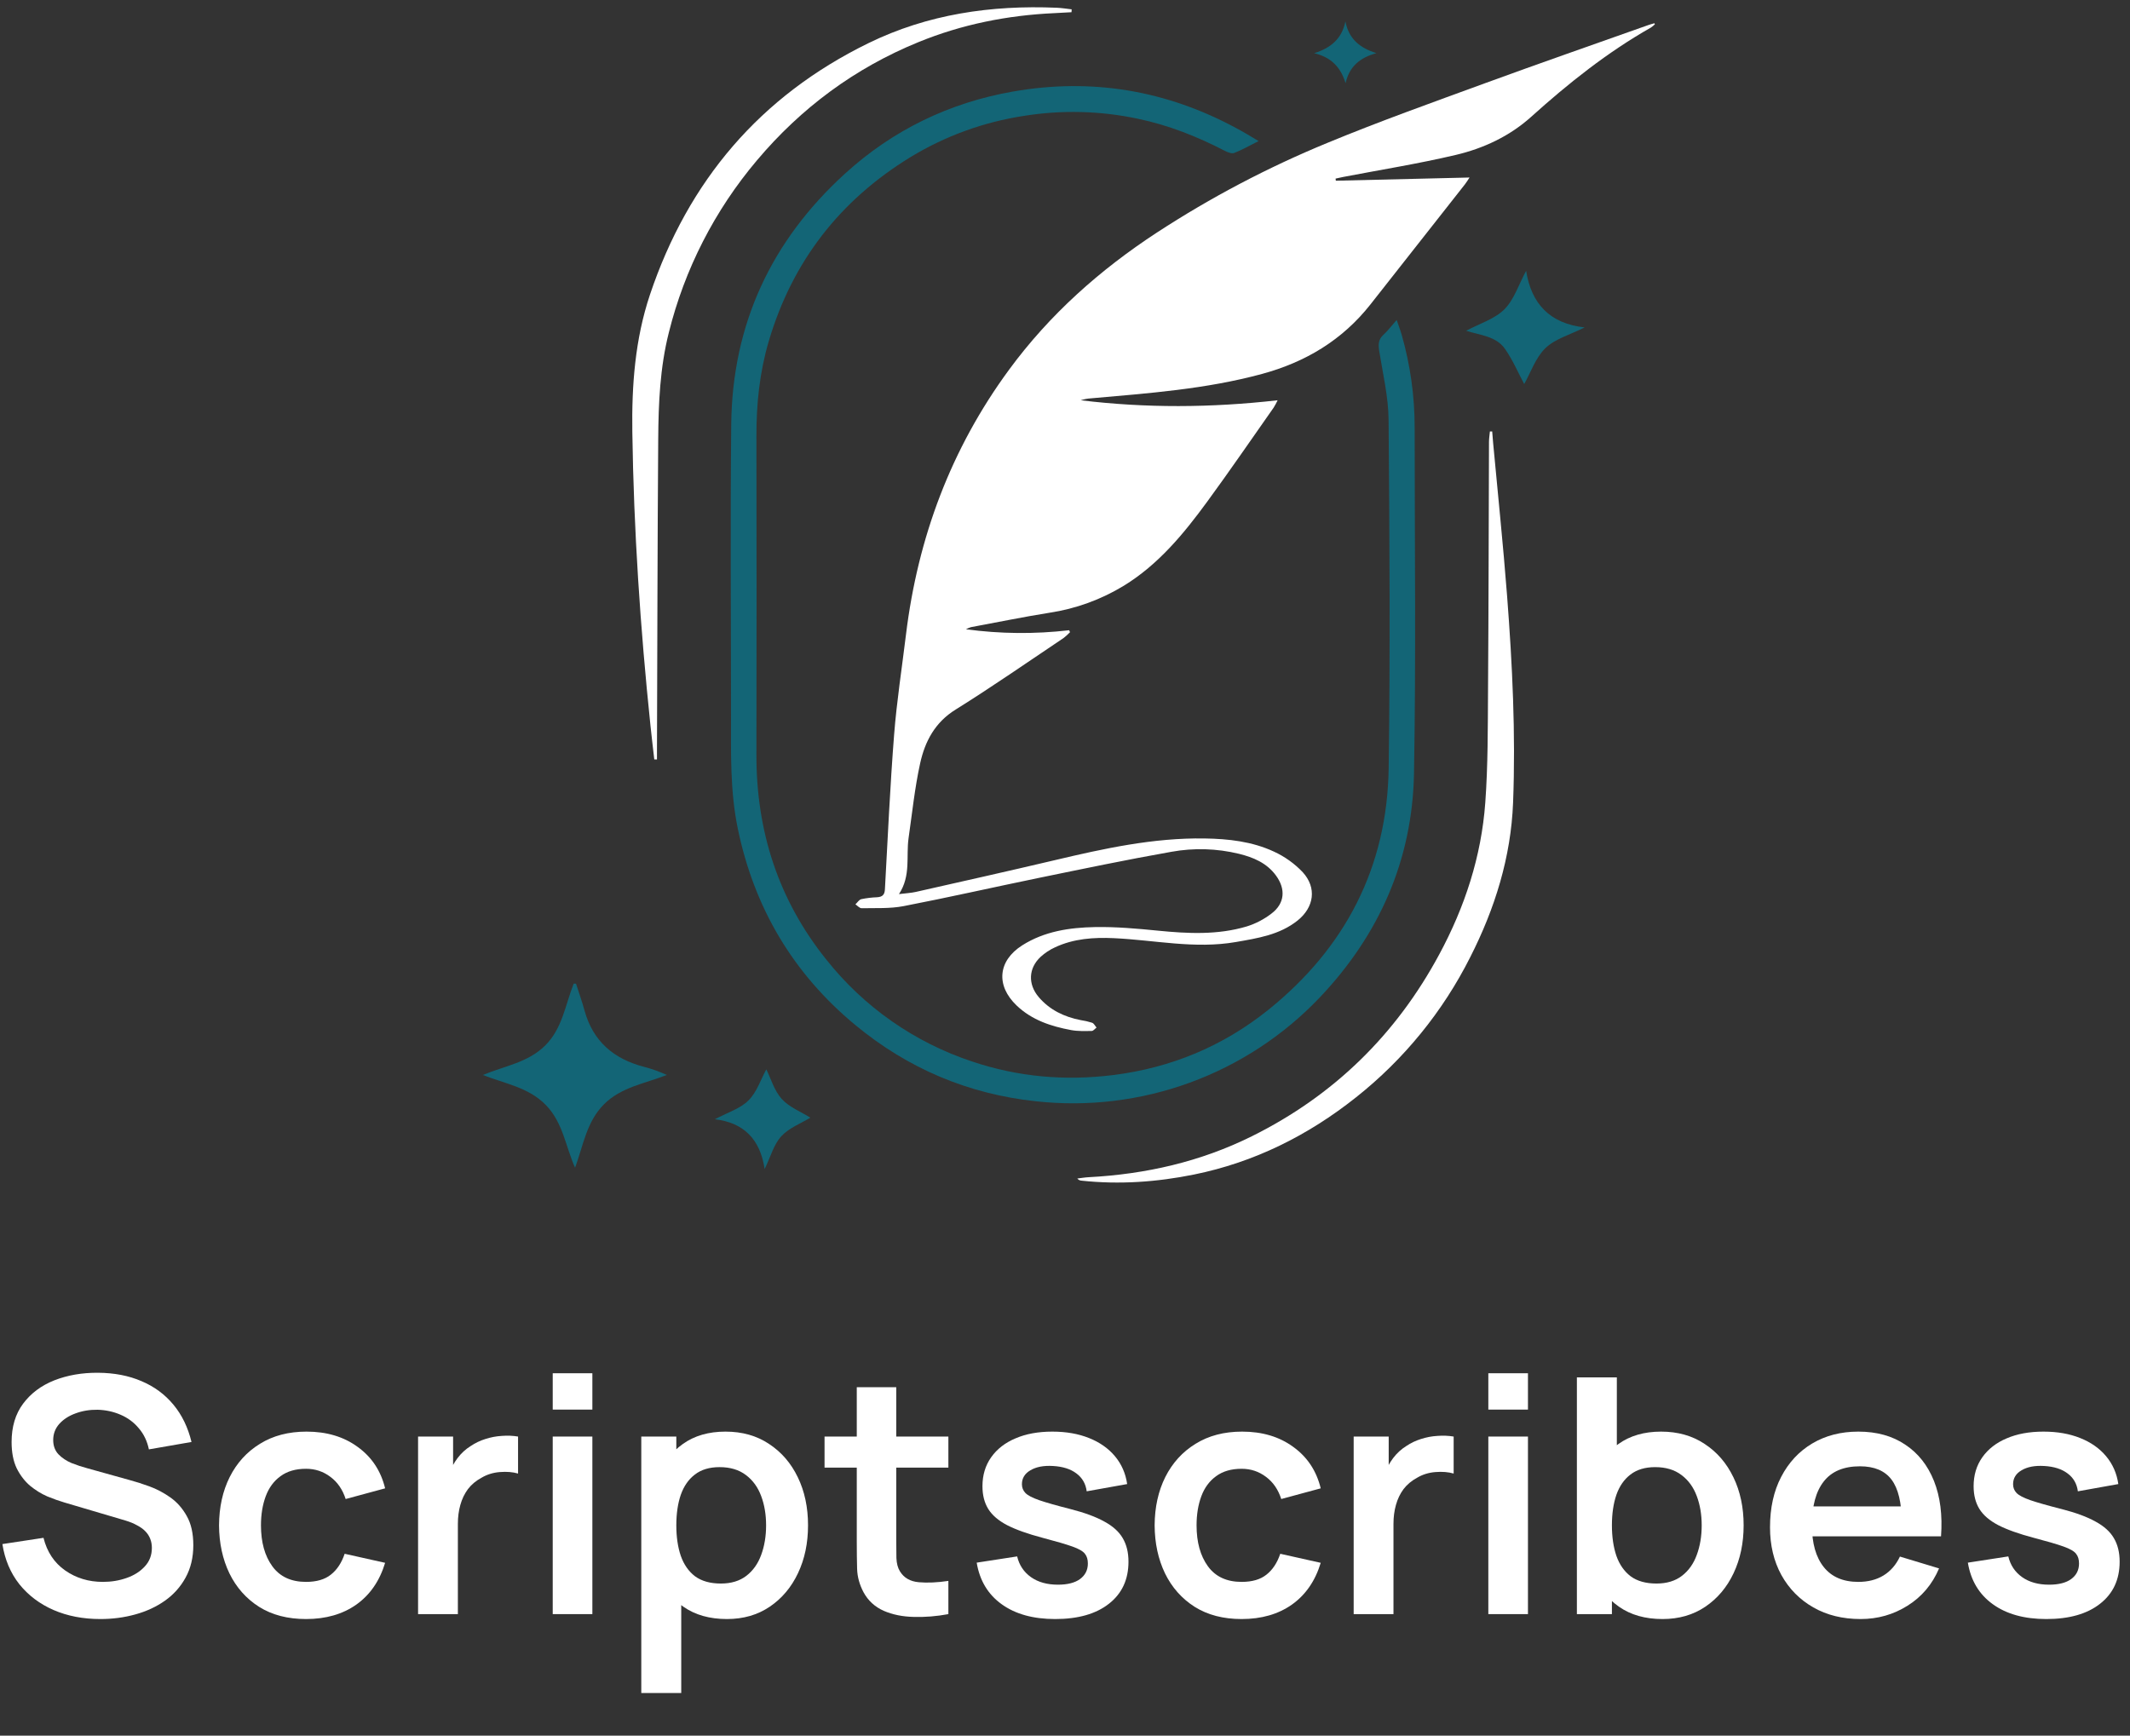<svg width="173" height="141" viewBox="0 0 173 141" fill="none" xmlns="http://www.w3.org/2000/svg">
<rect x="0" y="0" width="173" height="141" fill="#333333" stroke="none"/>
<path d="M134.411 1.973C134.311 2.072 134.201 2.162 134.084 2.241C130.545 4.251 127.384 6.769 124.37 9.484C122.608 11.07 120.495 12.053 118.236 12.587C115.21 13.302 112.132 13.791 109.077 14.379C108.877 14.418 108.678 14.463 108.477 14.508L108.497 14.681L119.356 14.421C119.226 14.624 119.109 14.811 118.976 14.984C116.424 18.235 113.867 21.486 111.305 24.735C109.023 27.628 106.044 29.415 102.506 30.376C97.948 31.615 93.268 31.948 88.588 32.362C88.313 32.38 88.041 32.431 87.779 32.517C93.064 33.159 98.347 33.133 103.77 32.517C103.673 32.721 103.565 32.921 103.447 33.114C101.656 35.663 99.894 38.236 98.053 40.751C96.144 43.361 94.091 45.857 91.284 47.58C89.434 48.708 87.378 49.456 85.236 49.779C83.1 50.117 80.981 50.56 78.854 50.95C78.716 50.996 78.583 51.053 78.454 51.12C81.233 51.497 84.05 51.524 86.836 51.199C86.861 51.252 86.885 51.304 86.908 51.358C86.744 51.53 86.567 51.689 86.38 51.835C83.468 53.785 80.592 55.79 77.62 57.642C75.939 58.682 75.127 60.231 74.737 62.002C74.296 64.002 74.087 66.054 73.795 68.085C73.582 69.565 74.003 71.131 73.015 72.635C73.593 72.562 73.998 72.545 74.387 72.457C78.144 71.608 81.904 70.767 85.652 69.883C89.661 68.935 93.68 68.051 97.831 68.115C99.767 68.144 101.701 68.358 103.471 69.184C104.351 69.588 105.145 70.156 105.811 70.859C106.965 72.124 106.731 73.706 105.392 74.781C103.927 75.951 102.142 76.22 100.369 76.53C97.042 77.108 93.764 76.366 90.465 76.215C88.835 76.14 87.215 76.248 85.701 76.954C85.268 77.15 84.869 77.413 84.517 77.734C83.53 78.657 83.477 79.953 84.361 80.996C85.245 82.038 86.426 82.608 87.759 82.869C88.08 82.915 88.396 82.988 88.705 83.087C88.852 83.143 88.945 83.347 89.062 83.477C88.932 83.574 88.802 83.751 88.672 83.753C88.116 83.761 87.545 83.783 87 83.682C85.369 83.379 83.816 82.873 82.573 81.687C80.872 80.065 81.046 78.055 83.028 76.796C84.83 75.654 86.878 75.351 88.941 75.314C90.644 75.283 92.358 75.438 94.057 75.606C96.486 75.846 98.904 75.967 101.27 75.26C101.991 75.033 102.666 74.681 103.265 74.22C104.35 73.401 104.445 72.236 103.64 71.132C102.891 70.106 101.805 69.651 100.628 69.361C98.83 68.924 96.96 68.868 95.14 69.199C91.519 69.837 87.919 70.592 84.318 71.331C80.678 72.08 77.038 72.908 73.391 73.612C72.283 73.827 71.118 73.759 69.98 73.783C69.814 73.783 69.645 73.579 69.478 73.468C69.636 73.321 69.773 73.09 69.956 73.046C70.38 72.958 70.81 72.906 71.242 72.891C71.651 72.862 71.848 72.71 71.873 72.255C72.103 68.061 72.294 63.863 72.621 59.676C72.835 56.959 73.256 54.257 73.585 51.548C74.547 43.674 77.24 36.456 81.957 30.034C85.249 25.55 89.331 21.92 93.982 18.881C98.35 16.031 102.976 13.598 107.799 11.612C112.007 9.871 116.304 8.338 120.584 6.772C125.004 5.153 129.459 3.606 133.898 2.029C134.052 1.974 134.214 1.935 134.371 1.889L134.411 1.973Z" fill="white"/>
<path d="M102.223 11.46C101.481 11.832 100.883 12.179 100.247 12.425C100.042 12.504 99.709 12.371 99.478 12.252C97.222 11.082 94.884 10.157 92.386 9.639C89.349 8.998 86.219 8.922 83.155 9.415C79.898 9.912 76.772 11.048 73.957 12.759C68.208 16.277 64.35 21.248 62.437 27.728C61.695 30.246 61.431 32.811 61.437 35.425C61.454 44.048 61.454 52.672 61.437 61.297C61.42 67.498 63.208 73.079 67.094 77.93C70.15 81.796 74.272 84.682 78.949 86.232C82.682 87.49 86.507 87.824 90.417 87.335C95.109 86.75 99.323 84.995 102.994 82.053C109.264 77.016 112.676 70.452 112.789 62.389C112.919 52.966 112.859 43.538 112.782 34.116C112.767 32.253 112.321 30.389 112.024 28.534C111.939 28 111.937 27.579 112.372 27.189C112.721 26.875 113.005 26.485 113.438 25.992C113.596 26.458 113.738 26.818 113.843 27.188C114.548 29.649 114.904 32.196 114.899 34.756C114.899 44.117 115.013 53.477 114.846 62.837C114.716 69.874 112.015 75.968 107.153 81.074C104.22 84.146 100.618 86.501 96.627 87.957C92.637 89.412 88.364 89.929 84.142 89.467C78.618 88.877 73.73 86.794 69.476 83.277C64.405 79.085 61.236 73.721 59.914 67.262C59.299 64.262 59.374 61.229 59.373 58.198C59.373 50.289 59.31 42.381 59.391 34.474C59.475 26.352 62.641 19.559 68.636 14.102C72.523 10.562 77.103 8.345 82.271 7.437C88.653 6.318 94.722 7.327 100.428 10.42C101.006 10.72 101.551 11.063 102.223 11.46Z" fill="#136576"/>
<path d="M121.197 35.051C121.221 35.359 121.243 35.667 121.272 35.975C121.654 40.115 122.088 44.25 122.406 48.395C122.836 53.985 123.11 59.601 122.893 65.21C122.722 69.63 121.421 73.805 119.417 77.75C117.191 82.178 114.024 86.067 110.139 89.144C106.239 92.245 101.863 94.428 96.963 95.42C93.963 96.027 90.914 96.244 87.85 95.915C87.782 95.913 87.716 95.896 87.655 95.866C87.595 95.836 87.541 95.793 87.499 95.741C87.809 95.703 88.12 95.648 88.432 95.633C93.068 95.388 97.516 94.376 101.685 92.303C108.326 89.005 113.386 84.058 116.896 77.536C118.976 73.679 120.318 69.574 120.636 65.205C120.857 62.164 120.838 59.102 120.859 56.048C120.907 49.333 120.911 42.618 120.937 35.904C120.937 35.62 120.985 35.337 121.011 35.053L121.197 35.051Z" fill="white"/>
<path d="M53.141 61.694C53.038 60.783 52.927 59.867 52.832 58.952C52.006 51.021 51.472 43.072 51.358 35.095C51.303 31.302 51.579 27.564 52.788 23.946C55.892 14.692 61.748 7.799 70.543 3.502C75.353 1.15 80.507 0.404 85.823 0.629C86.231 0.646 86.635 0.712 87.042 0.759L87.029 0.992C86.57 1.016 86.111 1.046 85.652 1.067C81.835 1.239 78.125 1.977 74.595 3.423C69.436 5.53 65.067 8.765 61.473 13.033C58.05 17.085 55.603 21.869 54.323 27.017C53.605 29.852 53.482 32.756 53.461 35.657C53.4 44.107 53.39 52.558 53.36 61.008C53.36 61.238 53.36 61.467 53.36 61.697L53.141 61.694Z" fill="white"/>
<path d="M39.22 87.331C40.962 86.597 42.867 86.334 44.275 84.941C45.683 83.547 45.914 81.629 46.594 79.913H46.785C47.017 80.638 47.273 81.358 47.475 82.091C48.162 84.593 49.844 86.023 52.292 86.663C52.932 86.831 53.557 87.052 54.159 87.326C52.381 88.031 50.458 88.3 49.043 89.724C47.629 91.147 47.374 93.07 46.707 94.864C45.936 93.132 45.723 91.191 44.333 89.769C42.923 88.322 41.004 88.041 39.22 87.331Z" fill="#136576"/>
<path d="M119.083 26.871C120.184 26.282 121.394 25.918 122.184 25.133C122.973 24.347 123.339 23.137 123.953 21.998C124.37 24.659 125.865 26.288 128.705 26.599C127.509 27.201 126.3 27.523 125.512 28.289C124.724 29.055 124.316 30.276 123.796 31.201C123.343 30.355 122.886 29.276 122.236 28.341C121.509 27.301 120.196 27.231 119.083 26.871Z" fill="#136576"/>
<path d="M62.241 86.872C62.608 87.612 62.88 88.599 63.492 89.276C64.104 89.953 65.052 90.316 65.82 90.797C65.04 91.27 64.084 91.629 63.463 92.302C62.843 92.976 62.608 93.935 62.105 94.97C61.739 92.539 60.4 91.2 58.064 90.926C59.06 90.393 60.103 90.078 60.788 89.401C61.473 88.723 61.791 87.692 62.241 86.872Z" fill="#136576"/>
<path d="M109.289 6.76C108.886 5.428 108.085 4.639 106.736 4.322C108.045 3.913 108.978 3.188 109.276 1.738C109.557 3.206 110.494 3.909 111.792 4.318C110.496 4.674 109.599 5.367 109.289 6.76Z" fill="#136576"/>
<path d="M8.154 131.528C6.747 131.528 5.479 131.284 4.348 130.794C3.226 130.304 2.3 129.605 1.57 128.697C0.848 127.78 0.39 126.693 0.194 125.438L3.533 124.93C3.818 126.07 4.401 126.952 5.283 127.575C6.173 128.198 7.197 128.51 8.355 128.51C9.04 128.51 9.686 128.403 10.291 128.189C10.897 127.976 11.386 127.664 11.761 127.254C12.143 126.845 12.335 126.342 12.335 125.745C12.335 125.478 12.29 125.233 12.201 125.011C12.112 124.779 11.979 124.574 11.801 124.396C11.631 124.218 11.409 124.058 11.133 123.915C10.866 123.764 10.554 123.635 10.198 123.528L5.229 122.059C4.802 121.934 4.339 121.769 3.84 121.565C3.35 121.351 2.883 121.062 2.438 120.697C2.002 120.323 1.641 119.851 1.356 119.281C1.08 118.702 0.942 117.99 0.942 117.144C0.942 115.906 1.254 114.869 1.877 114.032C2.509 113.186 3.355 112.554 4.415 112.135C5.483 111.717 6.667 111.512 7.967 111.521C9.285 111.53 10.46 111.757 11.493 112.202C12.526 112.638 13.39 113.275 14.085 114.112C14.779 114.949 15.269 115.96 15.554 117.144L12.094 117.745C11.952 117.068 11.676 116.494 11.266 116.022C10.866 115.541 10.371 115.176 9.784 114.927C9.205 114.677 8.586 114.544 7.927 114.526C7.286 114.517 6.69 114.615 6.138 114.82C5.594 115.016 5.154 115.301 4.815 115.675C4.486 116.049 4.321 116.485 4.321 116.983C4.321 117.455 4.464 117.843 4.748 118.145C5.033 118.439 5.385 118.675 5.804 118.853C6.231 119.023 6.663 119.165 7.099 119.281L10.545 120.242C11.017 120.367 11.547 120.536 12.134 120.75C12.722 120.964 13.288 121.262 13.831 121.645C14.374 122.028 14.819 122.531 15.166 123.154C15.523 123.777 15.701 124.57 15.701 125.531C15.701 126.529 15.491 127.406 15.073 128.163C14.663 128.911 14.107 129.534 13.403 130.033C12.7 130.531 11.894 130.905 10.986 131.154C10.086 131.404 9.143 131.528 8.154 131.528Z" fill="white"/>
<path d="M24.856 131.528C23.369 131.528 22.1 131.199 21.049 130.54C19.998 129.872 19.193 128.964 18.632 127.815C18.08 126.667 17.799 125.367 17.79 123.915C17.799 122.437 18.088 121.128 18.658 119.989C19.237 118.84 20.056 117.941 21.116 117.291C22.175 116.632 23.436 116.302 24.896 116.302C26.534 116.302 27.919 116.716 29.049 117.544C30.189 118.364 30.933 119.486 31.28 120.91L28.075 121.778C27.825 121.004 27.411 120.403 26.832 119.975C26.254 119.539 25.595 119.321 24.856 119.321C24.019 119.321 23.329 119.521 22.785 119.922C22.242 120.314 21.842 120.857 21.583 121.551C21.325 122.246 21.196 123.034 21.196 123.915C21.196 125.287 21.503 126.395 22.118 127.241C22.732 128.087 23.645 128.51 24.856 128.51C25.71 128.51 26.383 128.314 26.872 127.922C27.371 127.53 27.745 126.965 27.994 126.226L31.28 126.961C30.835 128.43 30.056 129.561 28.943 130.353C27.83 131.137 26.467 131.528 24.856 131.528Z" fill="white"/>
<path d="M33.956 131.128V116.703H36.801V120.216L36.454 119.762C36.632 119.281 36.868 118.844 37.162 118.453C37.465 118.052 37.825 117.723 38.244 117.464C38.6 117.224 38.992 117.037 39.419 116.903C39.855 116.761 40.301 116.676 40.755 116.65C41.209 116.614 41.65 116.632 42.077 116.703V119.708C41.65 119.584 41.156 119.543 40.595 119.588C40.042 119.632 39.544 119.788 39.099 120.055C38.653 120.296 38.288 120.603 38.003 120.977C37.727 121.351 37.523 121.778 37.389 122.259C37.255 122.731 37.189 123.243 37.189 123.795V131.128H33.956Z" fill="white"/>
<path d="M44.893 114.513V111.561H48.112V114.513H44.893ZM44.893 131.128V116.703H48.112V131.128H44.893Z" fill="white"/>
<path d="M59.045 131.528C57.638 131.528 56.458 131.195 55.505 130.527C54.552 129.859 53.836 128.951 53.355 127.802C52.874 126.645 52.633 125.349 52.633 123.915C52.633 122.464 52.874 121.164 53.355 120.015C53.836 118.867 54.539 117.963 55.465 117.304C56.4 116.636 57.553 116.302 58.924 116.302C60.287 116.302 61.467 116.636 62.464 117.304C63.47 117.963 64.249 118.867 64.801 120.015C65.353 121.155 65.629 122.455 65.629 123.915C65.629 125.358 65.358 126.653 64.814 127.802C64.271 128.951 63.505 129.859 62.517 130.527C61.529 131.195 60.371 131.528 59.045 131.528ZM52.086 137.539V116.703H54.931V126.827H55.331V137.539H52.086ZM58.55 128.644C59.387 128.644 60.077 128.434 60.621 128.016C61.164 127.597 61.564 127.032 61.823 126.32C62.09 125.598 62.223 124.797 62.223 123.915C62.223 123.043 62.09 122.25 61.823 121.538C61.556 120.817 61.142 120.247 60.581 119.828C60.02 119.401 59.307 119.187 58.444 119.187C57.624 119.187 56.956 119.388 56.44 119.788C55.924 120.18 55.541 120.732 55.291 121.444C55.051 122.148 54.931 122.972 54.931 123.915C54.931 124.85 55.051 125.674 55.291 126.386C55.541 127.099 55.928 127.655 56.453 128.056C56.988 128.448 57.687 128.644 58.55 128.644Z" fill="white"/>
<path d="M77.028 131.128C76.075 131.306 75.14 131.382 74.223 131.355C73.315 131.337 72.5 131.172 71.779 130.861C71.058 130.54 70.51 130.037 70.136 129.351C69.806 128.728 69.633 128.091 69.615 127.441C69.597 126.791 69.588 126.057 69.588 125.238V112.696H72.794V125.051C72.794 125.629 72.798 126.137 72.807 126.573C72.825 127.01 72.918 127.366 73.088 127.642C73.408 128.176 73.92 128.474 74.624 128.537C75.327 128.599 76.128 128.563 77.028 128.43V131.128ZM66.97 119.227V116.703H77.028V119.227H66.97Z" fill="white"/>
<path d="M85.699 131.528C83.918 131.528 82.471 131.128 81.358 130.326C80.245 129.525 79.569 128.399 79.328 126.947L82.614 126.44C82.783 127.152 83.157 127.713 83.736 128.123C84.314 128.532 85.045 128.737 85.926 128.737C86.701 128.737 87.297 128.586 87.716 128.283C88.143 127.971 88.357 127.548 88.357 127.014C88.357 126.685 88.277 126.422 88.117 126.226C87.965 126.021 87.627 125.825 87.102 125.638C86.576 125.451 85.77 125.215 84.684 124.93C83.473 124.61 82.511 124.267 81.799 123.902C81.087 123.528 80.575 123.087 80.263 122.58C79.951 122.072 79.796 121.458 79.796 120.737C79.796 119.837 80.031 119.054 80.504 118.386C80.975 117.718 81.634 117.206 82.48 116.85C83.326 116.485 84.323 116.302 85.472 116.302C86.594 116.302 87.587 116.476 88.45 116.823C89.323 117.17 90.026 117.665 90.561 118.306C91.095 118.947 91.424 119.699 91.549 120.563L88.263 121.151C88.183 120.536 87.903 120.051 87.422 119.695C86.95 119.339 86.318 119.138 85.525 119.094C84.769 119.049 84.159 119.165 83.696 119.441C83.233 119.708 83.001 120.087 83.001 120.576C83.001 120.852 83.095 121.088 83.282 121.284C83.469 121.48 83.843 121.676 84.403 121.872C84.973 122.068 85.819 122.308 86.941 122.593C88.09 122.887 89.007 123.225 89.693 123.608C90.387 123.982 90.886 124.432 91.189 124.957C91.5 125.483 91.656 126.119 91.656 126.867C91.656 128.319 91.126 129.458 90.067 130.286C89.016 131.114 87.56 131.528 85.699 131.528Z" fill="white"/>
<path d="M100.845 131.528C99.359 131.528 98.09 131.199 97.039 130.54C95.988 129.872 95.182 128.964 94.621 127.815C94.069 126.667 93.789 125.367 93.78 123.915C93.789 122.437 94.078 121.128 94.648 119.989C95.227 118.84 96.046 117.941 97.106 117.291C98.165 116.632 99.425 116.302 100.886 116.302C102.524 116.302 103.908 116.716 105.039 117.544C106.179 118.364 106.923 119.486 107.27 120.91L104.064 121.778C103.815 121.004 103.401 120.403 102.822 119.975C102.243 119.539 101.585 119.321 100.845 119.321C100.008 119.321 99.318 119.521 98.775 119.922C98.232 120.314 97.831 120.857 97.573 121.551C97.315 122.246 97.186 123.034 97.186 123.915C97.186 125.287 97.493 126.395 98.107 127.241C98.722 128.087 99.635 128.51 100.845 128.51C101.7 128.51 102.373 128.314 102.862 127.922C103.361 127.53 103.735 126.965 103.984 126.226L107.27 126.961C106.825 128.43 106.045 129.561 104.932 130.353C103.819 131.137 102.457 131.528 100.845 131.528Z" fill="white"/>
<path d="M109.946 131.128V116.703H112.791V120.216L112.444 119.762C112.622 119.281 112.858 118.844 113.152 118.453C113.455 118.052 113.815 117.723 114.234 117.464C114.59 117.224 114.982 117.037 115.409 116.903C115.845 116.761 116.291 116.676 116.745 116.65C117.199 116.614 117.639 116.632 118.067 116.703V119.708C117.639 119.584 117.145 119.543 116.584 119.588C116.032 119.632 115.534 119.788 115.088 120.055C114.643 120.296 114.278 120.603 113.993 120.977C113.717 121.351 113.512 121.778 113.379 122.259C113.245 122.731 113.179 123.243 113.179 123.795V131.128H109.946Z" fill="white"/>
<path d="M120.883 114.513V111.561H124.102V114.513H120.883ZM120.883 131.128V116.703H124.102V131.128H120.883Z" fill="white"/>
<path d="M135.034 131.528C133.627 131.528 132.448 131.195 131.495 130.527C130.542 129.859 129.825 128.951 129.345 127.802C128.864 126.645 128.623 125.349 128.623 123.915C128.623 122.464 128.864 121.164 129.345 120.015C129.825 118.867 130.529 117.963 131.455 117.304C132.39 116.636 133.543 116.302 134.914 116.302C136.276 116.302 137.456 116.636 138.454 117.304C139.46 117.963 140.239 118.867 140.791 120.015C141.343 121.155 141.619 122.455 141.619 123.915C141.619 125.358 141.347 126.653 140.804 127.802C140.261 128.951 139.495 129.859 138.507 130.527C137.519 131.195 136.361 131.528 135.034 131.528ZM128.076 131.128V111.895H131.321V121.004H130.921V131.128H128.076ZM134.54 128.644C135.377 128.644 136.067 128.434 136.61 128.016C137.154 127.597 137.554 127.032 137.812 126.32C138.08 125.598 138.213 124.797 138.213 123.915C138.213 123.043 138.08 122.25 137.812 121.538C137.545 120.817 137.131 120.247 136.57 119.828C136.009 119.401 135.297 119.187 134.433 119.187C133.614 119.187 132.946 119.388 132.43 119.788C131.913 120.18 131.531 120.732 131.281 121.444C131.041 122.148 130.921 122.972 130.921 123.915C130.921 124.85 131.041 125.674 131.281 126.386C131.531 127.099 131.918 127.655 132.443 128.056C132.977 128.448 133.676 128.644 134.54 128.644Z" fill="white"/>
<path d="M151.121 131.528C149.661 131.528 148.378 131.212 147.274 130.58C146.17 129.948 145.306 129.071 144.683 127.949C144.069 126.827 143.762 125.536 143.762 124.076C143.762 122.5 144.064 121.133 144.67 119.975C145.275 118.809 146.117 117.905 147.194 117.264C148.272 116.623 149.518 116.302 150.934 116.302C152.43 116.302 153.699 116.654 154.74 117.357C155.791 118.052 156.57 119.036 157.078 120.309C157.585 121.582 157.777 123.083 157.652 124.81H154.46V123.635C154.451 122.068 154.175 120.924 153.632 120.202C153.089 119.481 152.234 119.12 151.067 119.12C149.75 119.12 148.77 119.53 148.129 120.349C147.488 121.16 147.167 122.348 147.167 123.915C147.167 125.376 147.488 126.507 148.129 127.308C148.77 128.109 149.705 128.51 150.934 128.51C151.726 128.51 152.408 128.336 152.977 127.989C153.556 127.633 154.001 127.121 154.313 126.453L157.492 127.415C156.94 128.715 156.085 129.725 154.927 130.447C153.779 131.168 152.51 131.528 151.121 131.528ZM146.152 124.81V122.379H156.076V124.81H146.152Z" fill="white"/>
<path d="M166.202 131.528C164.421 131.528 162.974 131.128 161.861 130.326C160.748 129.525 160.071 128.399 159.831 126.947L163.116 126.44C163.286 127.152 163.66 127.713 164.238 128.123C164.817 128.532 165.547 128.737 166.429 128.737C167.204 128.737 167.8 128.586 168.219 128.283C168.646 127.971 168.86 127.548 168.86 127.014C168.86 126.685 168.78 126.422 168.619 126.226C168.468 126.021 168.13 125.825 167.604 125.638C167.079 125.451 166.273 125.215 165.187 124.93C163.976 124.61 163.014 124.267 162.302 123.902C161.589 123.528 161.077 123.087 160.766 122.58C160.454 122.072 160.298 121.458 160.298 120.737C160.298 119.837 160.534 119.054 161.006 118.386C161.478 117.718 162.137 117.206 162.983 116.85C163.829 116.485 164.826 116.302 165.975 116.302C167.097 116.302 168.089 116.476 168.953 116.823C169.826 117.17 170.529 117.665 171.063 118.306C171.598 118.947 171.927 119.699 172.052 120.563L168.766 121.151C168.686 120.536 168.406 120.051 167.925 119.695C167.453 119.339 166.821 119.138 166.028 119.094C165.271 119.049 164.661 119.165 164.198 119.441C163.735 119.708 163.504 120.087 163.504 120.576C163.504 120.852 163.597 121.088 163.784 121.284C163.971 121.48 164.345 121.676 164.906 121.872C165.476 122.068 166.322 122.308 167.444 122.593C168.593 122.887 169.51 123.225 170.195 123.608C170.89 123.982 171.388 124.432 171.691 124.957C172.003 125.483 172.159 126.119 172.159 126.867C172.159 128.319 171.629 129.458 170.569 130.286C169.519 131.114 168.063 131.528 166.202 131.528Z" fill="white"/>
</svg>
